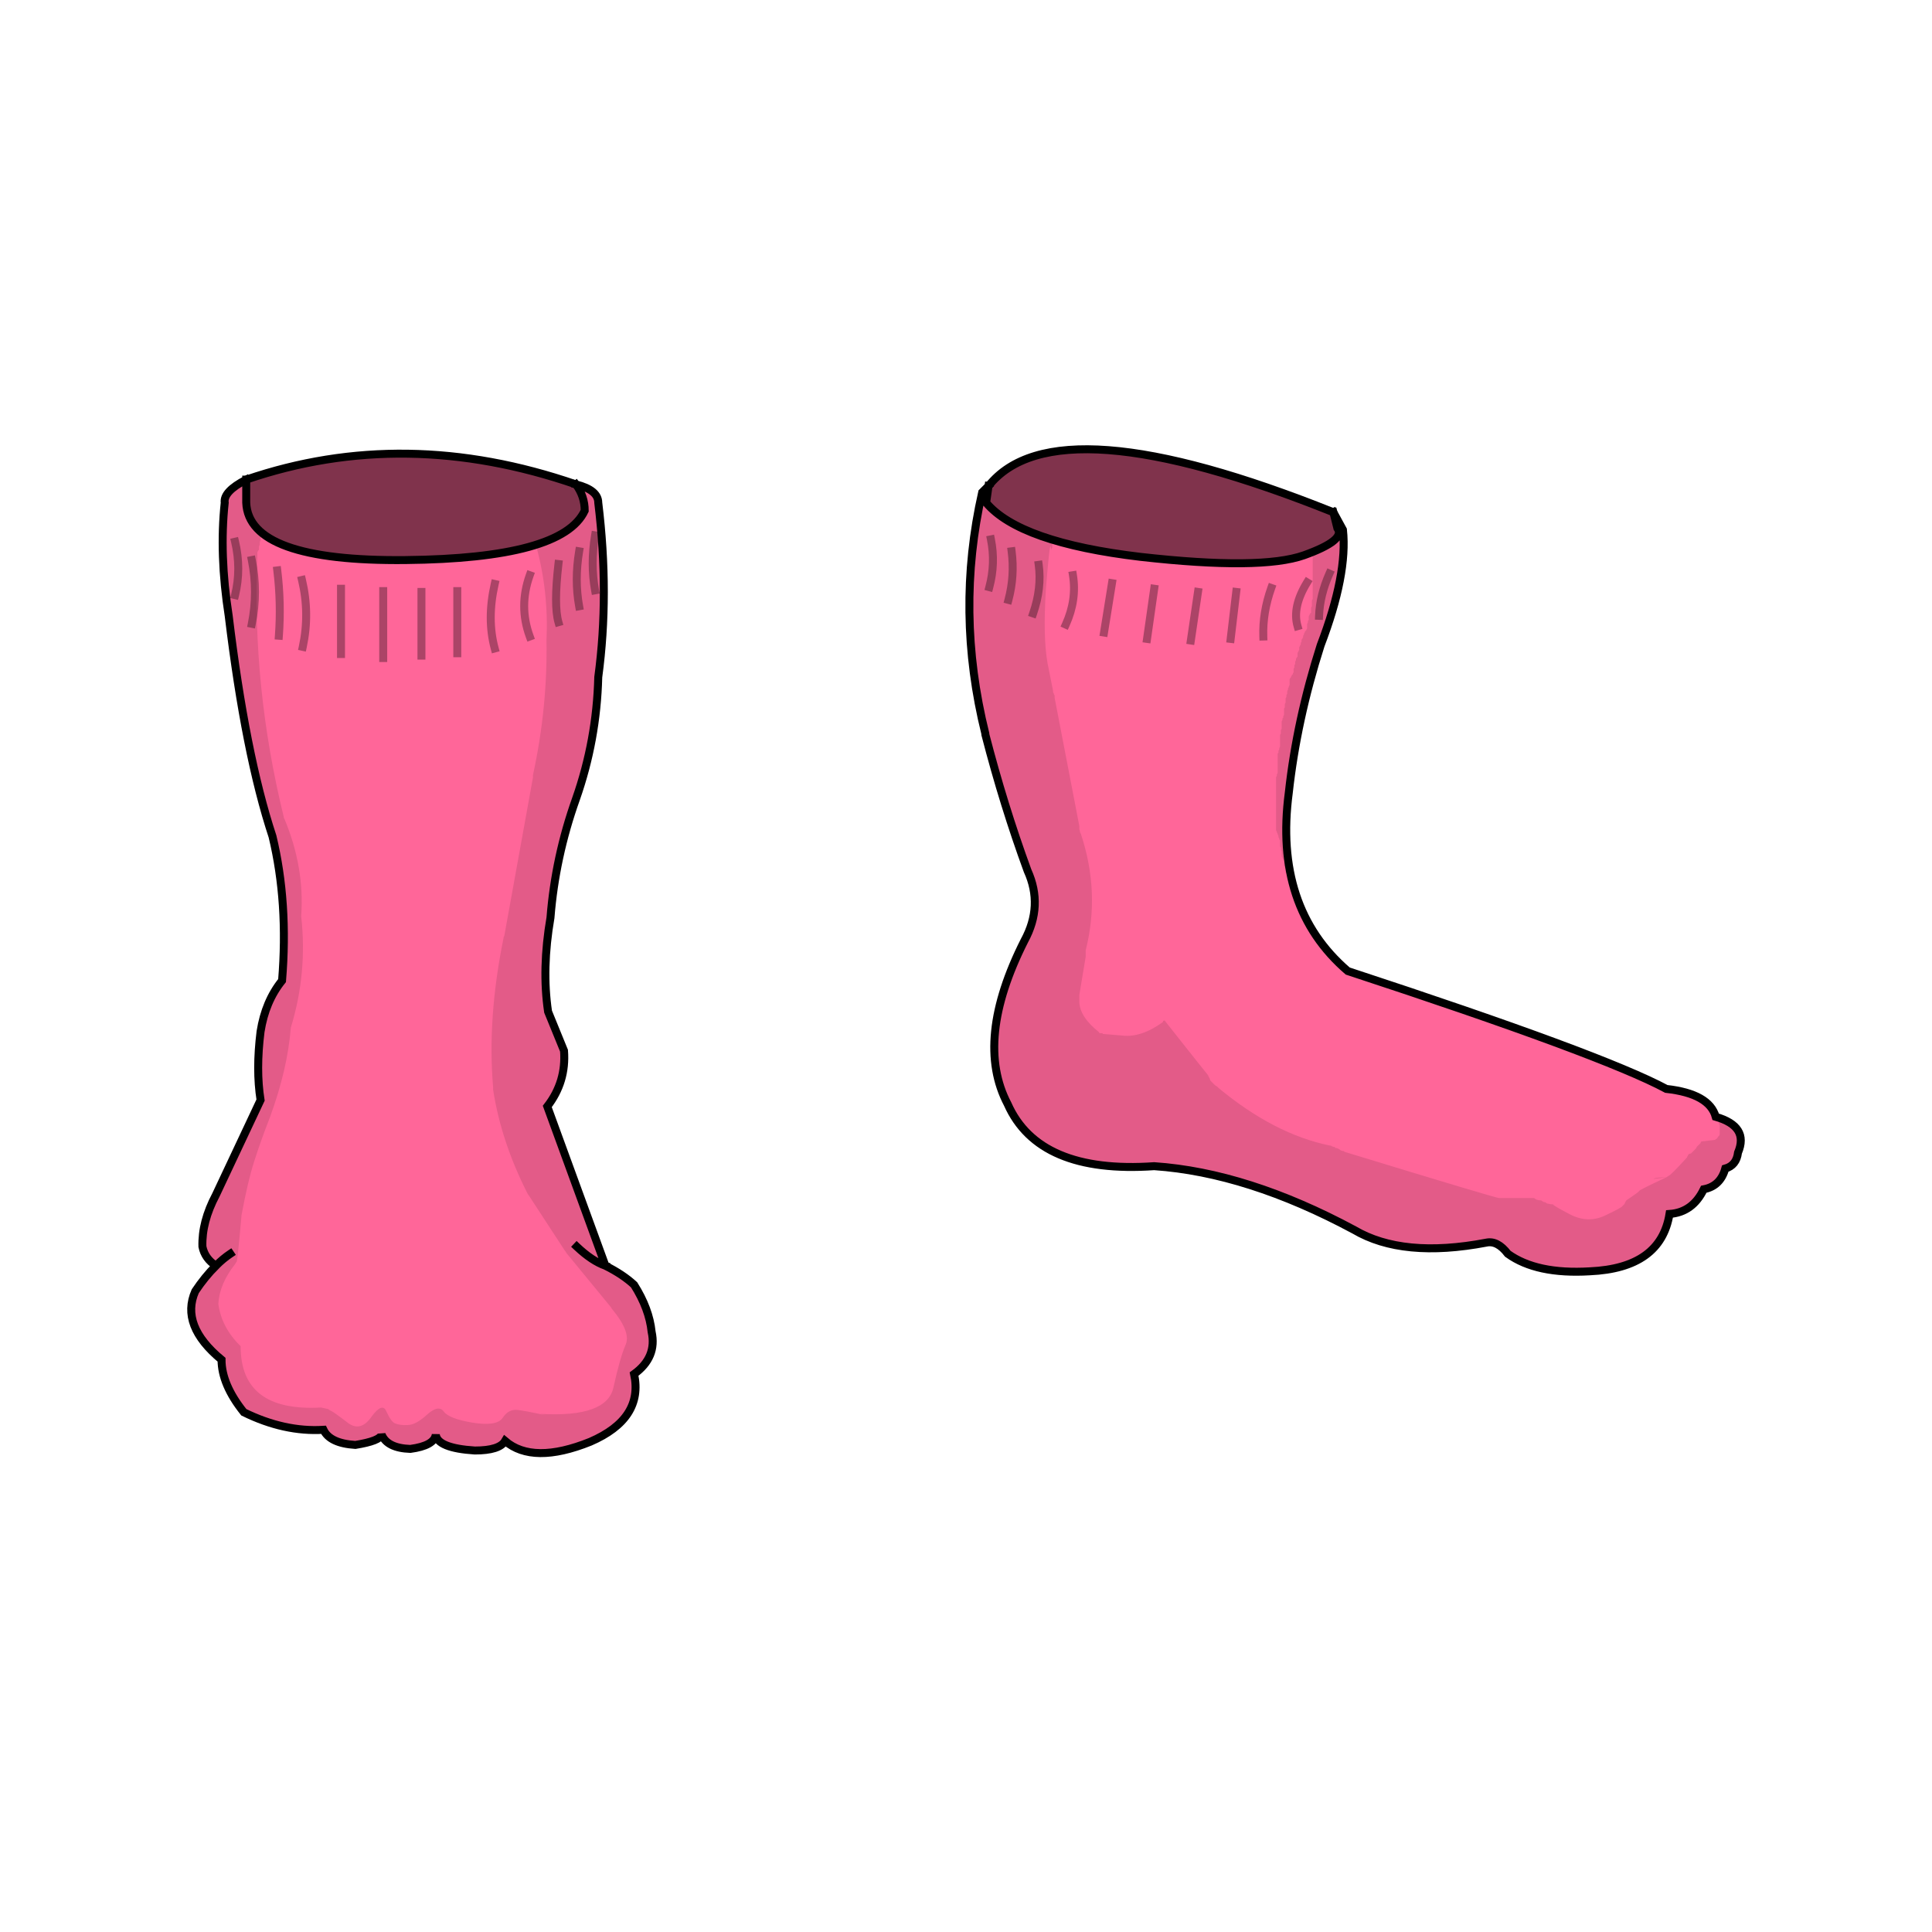 
<svg xmlns="http://www.w3.org/2000/svg" version="1.1" xmlns:xlink="http://www.w3.org/1999/xlink" preserveAspectRatio="none" x="0px" y="0px" width="200px" height="200px" viewBox="0 0 200 200">
<defs>
<g id="socks3_0_Layer2_0_FILL">
<path fill="#FF6699" stroke="none" d="
M 24.15 20.05
Q 25.45 16.35 25.55 12.4 26.25 7.2 25.55 1.45 25.55 0.65 24.15 0.3 24.7 1.05 24.7 1.95 23.3 4.95 13.45 5.05 3.6 5.15 3.45 1.45
L 3.45 0
Q 2 0.75 2.1 1.45 1.75 4.7 2.35 8.55 3.4 17.25 5.1 22.4 6.1 26.55 5.7 31.45 4.65 32.75 4.35 34.65 4.05 37.05 4.35 38.95
L 1.55 44.9
Q 0.65 46.6 0.7 48.15 0.85 48.9 1.55 49.35 0.85 50.05 0.25 50.95 -0.7 53.1 1.9 55.25 1.9 56.8 3.3 58.55 5.85 59.8 8.3 59.65 8.7 60.5 10.3 60.6 11.85 60.35 11.95 59.95 12.3 60.8 13.75 60.85 15.25 60.65 15.35 59.95 15.45 60.8 17.8 60.95 19.35 60.95 19.7 60.35 21.45 61.85 25.05 60.4 28.4 58.95 27.8 56.15 29.25 55.1 28.9 53.5 28.75 52.05 27.8 50.55 27.1 49.9 26 49.35
L 22.35 39.35
Q 23.55 37.8 23.4 35.85
L 22.4 33.4
Q 22 30.7 22.55 27.5 22.85 23.7 24.15 20.05
M 81.3 47.9
Q 82 47.75 82.65 48.6 84.45 49.9 87.8 49.7 92.25 49.5 92.8 46.1 94.25 46 94.95 44.55 96 44.35 96.3 43.25 97 43.05 97.1 42.25 97.8 40.6 95.7 40 95.3 38.55 92.6 38.25 88.6 36.1 72.6 30.85 67.95 26.85 68.9 19.65 69.4 15.1 70.9 10.4 72.6 5.95 72.3 3.15
L 71.7 2.05 71.95 3.05
Q 72.5 3.8 69.85 4.75 67.15 5.7 59.6 4.85 52 3.95 49.9 1.45
L 50.05 0.4 49.65 0.8
Q 47.95 8.3 49.85 15.95
L 49.85 16
Q 51 20.45 52.5 24.55 53.5 26.75 52.3 28.95 49.15 35.2 51.25 39.2 53.2 43.6 60.45 43.1 66.3 43.5 73 47.1 76.05 48.9 81.3 47.9 Z"/>
</g>

<g id="socks3_0_Layer1_0_FILL">
<path fill="#000000" fill-opacity="0.11" stroke="none" d="
M 21.65 4.15
Q 22.443 7.031 22.3 10.1 22.37 14.325 21.45 18.55 21.45 18.6 21.45 18.7
L 19.65 28.65
Q 19.6 28.7 19.6 28.8 18.576 33.825 18.95 38.15 18.95 38.2 18.95 38.3 19.452 41.55 21.1 44.8 21.15 44.9 21.2 44.95
L 23.45 48.4
Q 23.5 48.45 23.55 48.55
L 26.3 51.9
Q 26.35 51.95 26.4 52.05 27.65 53.547 27.25 54.35 26.909 55.161 26.5 57 26.084 58.891 21.9 58.65
L 22.3 58.75
Q 20.845 58.431 20.45 58.4 19.904 58.354 19.55 58.9 19.178 59.448 17.65 59.2 16.174 58.952 15.85 58.5 15.517 58.052 14.8 58.7 14.094 59.342 13.6 59.35 13.099 59.377 12.8 59.25 12.559 59.171 12.25 58.5 11.996 57.887 11.3 58.85 10.59 59.851 9.75 59.15 8.905 58.502 8.75 58.45 8.65 58.4 8.6 58.35 8.4 58.3 8.15 58.25 3.088 58.535 3.1 54.4 1.903 53.241 1.7 51.75 1.764 50.5 2.75 49.25 2.8 49.15 2.85 49.1 2.9 49.05 3.15 46.25
L 3.15 46.2
Q 3.549 44.039 3.95 42.8 4.342 41.565 4.95 40 6.043 37.015 6.25 34.4 7.302 30.981 6.9 27.4 7.123 24.35 5.85 21.3 5.8 21.25 5.8 21.15 3.803 13 4.15 4.85 4.15 4.75 4.15 4.7 4.15 4.6 4.15 4.55 4.2 4.45 4.25 4.4 4.25 4.3 4.25 4.25 4.25 4.15 4.3 4.1 4.3 4.05 4.3 3.95 4.3 3.9 4.35 3.8 4.35 3.75 4.35 3.65 4.35 3.6 4.4 3.5 4.4 3.45 4.45 3.35 3.496 2.581 3.45 1.45
L 3.45 0
Q 2 0.75 2.1 1.45 1.75 4.7 2.35 8.55 3.4 17.25 5.1 22.4 6.1 26.55 5.7 31.45 4.65 32.75 4.35 34.65 4.05 37.05 4.35 38.95
L 1.55 44.9
Q 0.65 46.6 0.7 48.15 0.85 48.9 1.55 49.35 0.85 50.05 0.25 50.95 -0.7 53.1 1.9 55.25 1.9 56.8 3.3 58.55 5.85 59.8 8.3 59.65 8.7 60.5 10.3 60.6 11.85 60.35 11.95 59.95 12.3 60.8 13.75 60.85 15.25 60.65 15.35 59.95 15.45 60.8 17.8 60.95 19.35 60.95 19.7 60.35 21.45 61.85 25.05 60.4 28.4 58.95 27.8 56.15 29.25 55.1 28.9 53.5 28.75 52.05 27.8 50.55 27.1 49.9 26 49.35
L 22.35 39.35
Q 23.55 37.8 23.4 35.85
L 22.4 33.4
Q 22 30.7 22.55 27.5 22.85 23.7 24.15 20.05 25.45 16.35 25.55 12.4 26.25 7.2 25.55 1.45 25.55 0.65 24.15 0.3 24.7 1.05 24.7 1.95 24.06 3.322 21.65 4.1
L 21.65 4.15
M 71.7 2.05
L 71.95 3.05
Q 72.439 3.717 70.4 4.55 70.4 4.6 70.4 4.65 70.4 4.7 70.4 4.75 70.4 4.8 70.4 4.85 70.4 4.9 70.4 4.95 70.4 5 70.4 5.05
L 70.4 5.1
Q 70.4 5.15 70.4 5.2 70.4 5.25 70.4 5.3 70.4 5.35 70.4 5.4 70.4 5.45 70.4 5.5 70.4 5.55 70.4 5.6
L 70.4 5.65
Q 70.4 5.7 70.4 5.75 70.4 5.8 70.4 5.85 70.4 5.9 70.4 5.95 70.4 6 70.4 6.05 70.4 6.1 70.4 6.15
L 70.4 6.2
Q 70.4 6.25 70.4 6.3 70.4 6.35 70.4 6.4 70.4 6.45 70.4 6.5 70.4 6.55 70.4 6.6 70.4 6.65 70.4 6.7
L 70.4 6.75
Q 70.4 6.8 70.4 6.85 70.4 6.9 70.4 6.95 70.4 7 70.4 7.05 70.4 7.1 70.4 7.15 70.4 7.2 70.4 7.25
L 70.4 7.3
Q 70.4 7.35 70.4 7.4 70.4 7.45 70.4 7.5 70.35 7.55 70.35 7.6 70.35 7.65 70.35 7.7 70.35 7.75 70.35 7.8
L 70.35 7.85
Q 70.35 7.9 70.35 7.95 70.3 8 70.3 8.05 70.3 8.1 70.3 8.15 70.3 8.2 70.3 8.25 70.3 8.3 70.3 8.35
L 70.25 8.4
Q 70.2 8.45 70.2 8.5 70.15 8.55 70.15 8.6 70.15 8.65 70.15 8.7 70.15 8.75 70.15 8.8 70.1 8.85 70.1 8.9
L 70.1 8.95
Q 70.1 9 70.05 9.05 70.05 9.1 70.05 9.15 70.05 9.2 70.05 9.25 70.05 9.3 70.05 9.35 70 9.4 70 9.45
L 69.95 9.5
Q 69.9 9.55 69.9 9.6 69.85 9.65 69.85 9.7 69.85 9.75 69.8 9.8 69.8 9.85 69.8 9.9 69.75 9.95 69.75 10
L 69.7 10.05
Q 69.7 10.1 69.7 10.15 69.7 10.2 69.65 10.25 69.65 10.3 69.65 10.35 69.6 10.4 69.6 10.45 69.55 10.5 69.55 10.55
L 69.55 10.6
Q 69.55 10.65 69.55 10.7 69.5 10.75 69.5 10.8 69.45 10.85 69.45 10.9 69.45 10.95 69.45 11 69.45 11.05 69.45 11.1 69.45 11.15 69.4 11.15 69.4 11.2 69.35 11.25 69.35 11.3 69.35 11.35 69.3 11.4 69.3 11.45 69.3 11.5 69.3 11.55 69.3 11.6 69.25 11.65
L 69.25 11.7
Q 69.25 11.75 69.25 11.8 69.2 11.85 69.2 11.9 69.2 11.95 69.2 12 69.2 12.05 69.2 12.1 69.15 12.15 69.15 12.2 69.15 12.25 69.1 12.25 69.1 12.3 69.05 12.35 69.05 12.4 69 12.45 68.95 12.5 68.95 12.55 68.95 12.6 68.95 12.65 68.95 12.7 68.95 12.75
L 68.95 12.8
Q 68.95 12.85 68.95 12.9 68.9 12.95 68.9 13 68.9 13.05 68.85 13.1 68.85 13.15 68.85 13.2 68.8 13.25 68.8 13.3
L 68.8 13.35
Q 68.8 13.4 68.8 13.45 68.75 13.5 68.75 13.55 68.75 13.6 68.75 13.65 68.7 13.7 68.7 13.75 68.7 13.8 68.7 13.85
L 68.7 13.9
Q 68.7 13.95 68.7 14 68.65 14.05 68.65 14.1 68.65 14.15 68.65 14.2 68.65 14.25 68.65 14.3 68.6 14.35 68.6 14.4
L 68.6 14.45
Q 68.6 14.5 68.6 14.55 68.6 14.6 68.6 14.65 68.6 14.7 68.6 14.75 68.6 14.8 68.55 14.85 68.55 14.9 68.55 14.95
L 68.5 15
Q 68.5 15.05 68.5 15.1 68.45 15.15 68.45 15.2 68.45 15.25 68.45 15.3 68.45 15.35 68.45 15.4 68.45 15.45 68.45 15.5
L 68.45 15.55
Q 68.45 15.6 68.45 15.65 68.4 15.7 68.4 15.75 68.4 15.8 68.4 15.85 68.4 15.9 68.4 15.95 68.35 16 68.35 16.05
L 68.35 16.1
Q 68.35 16.15 68.35 16.2 68.35 16.25 68.35 16.3 68.35 16.35 68.35 16.4 68.35 16.45 68.35 16.5 68.35 16.55 68.35 16.6
L 68.35 16.65
Q 68.35 16.7 68.35 16.75 68.35 16.8 68.3 16.85 68.3 16.9 68.3 16.95 68.25 17 68.25 17.05 68.25 17.1 68.25 17.15
L 68.2 17.2
Q 68.2 17.25 68.2 17.3 68.2 17.35 68.2 17.4 68.2 17.45 68.2 17.5 68.2 17.55 68.2 17.6 68.2 17.65 68.2 17.7
L 68.2 17.75
Q 68.2 17.8 68.2 17.85 68.2 17.9 68.2 17.95 68.2 18 68.2 18.05 68.2 18.1 68.2 18.15 68.2 18.2 68.2 18.25
L 68.2 18.3
Q 68.2 18.35 68.2 18.4 68.2 18.45 68.15 18.5 68.15 18.55 68.15 18.6 68.1 18.65 68.1 18.7 68.1 18.75 68.1 18.8
L 68.1 18.85
Q 68.1 18.9 68.1 18.95 68.1 19 68.1 19.05 68.1 19.1 68.1 19.15 68.1 19.2 68.1 19.25 68.1 19.3 68.1 19.35
L 68.1 19.4
Q 68.1 19.45 68.1 19.5 68.1 19.55 68.1 19.6 68.1 19.65 68.1 19.7 68.1 19.75 68.1 19.8 68.1 19.85 68.1 19.9
L 68.1 19.95
Q 68.1 20 68.1 20.05 68.1 20.1 68.1 20.15 68.1 20.2 68.1 20.25 68.1 20.3 68.1 20.35 68.1 20.4 68.1 20.45
L 68.1 20.5
Q 68.1 20.55 68.1 20.6 68.1 20.65 68.1 20.7 68.1 20.75 68.1 20.8 68.1 20.85 68.1 20.9 68.1 20.95 68.1 21
L 68.1 21.05
Q 68.1 21.1 68.1 21.15 68.1 21.2 68.1 21.25 68.1 21.3 68.1 21.35 68.1 21.4 68.1 21.45 68.1 21.5 68.1 21.55
L 68.1 21.6
Q 68.1 21.65 68.1 21.7 68.1 21.75 68.1 21.8 68.1 21.85 68.1 21.9 68.1 21.95 68.1 22 68.1 22.05 68.15 22.1
L 68.15 22.15
Q 68.2 22.2 68.2 22.25 68.2 22.3 68.25 22.35 68.25 22.4 68.25 22.45 68.3 22.5 68.3 22.55 68.3 22.6 68.35 22.65
L 68.35 22.7
Q 68.35 22.75 68.35 22.8 68.35 22.85 68.35 22.9 68.35 22.95 68.35 23 68.35 23.05 68.4 23.1 68.4 23.15 68.4 23.2
L 68.4 23.25
Q 68.45 23.3 68.45 23.35 68.45 23.4 68.45 23.45 68.45 23.5 68.45 23.55 68.45 23.6 68.45 23.65 68.5 23.7 68.5 23.75 68.5 23.8 68.55 23.8 68.55 23.85 68.6 23.9 68.6 23.95 68.6 24 68.6 24.05 68.6 24.1 68.6 24.15 68.6 24.2 68.6 24.25 68.65 24.3
L 68.65 24.35
Q 68.65 24.4 68.7 24.45 68.7 24.5 68.7 24.55 68.7 24.6 68.7 24.65 68.75 24.7 68.8 24.75 68.8 24.8 68.85 24.85
L 68.85 24.9
Q 68.9 24.95 68.9 25 68.9 25.05 68.95 25.1 68.95 25.15 68.95 25.2 69 25.25 69 25.3 69 25.35 69 25.4 69 25.45 69.05 25.45 69.05 25.5 69.05 25.55 69.1 25.6 69.1 25.65 69.15 25.7 69.15 25.75 69.15 25.8 69.2 25.85 69.2 25.9 69.25 25.95
L 69.25 26
Q 69.3 26.05 69.3 26.1 69.35 26.15 69.35 26.2 69.4 26.25 69.4 26.3 69.45 26.35 69.45 26.4 69.45 26.45 69.5 26.5
L 69.5 26.55
Q 69.524 26.574 69.55 26.6 68.378 23.607 68.9 19.65 69.4 15.1 70.9 10.4 72.6 5.95 72.3 3.15
L 71.7 2.05
M 91.8 43.9
L 92.6 43.8
Q 91.9 43.8 91.8 43.9
L 91.8 43.9
M 85.55 45.55
Q 85.5 45.55 85.5 45.5 85.35 45.5 85.15 45.45 85.1 45.45 85.05 45.4 85 45.35 84.9 45.35 84.8 45.3 84.75 45.25 84.6 45.25 84.45 45.2 84.35 45.15 84.3 45.1 83.184 45.1 82.1 45.1 81.9 45.1 72.4 42.2
L 72.35 42.15
Q 72.25 42.15 72.15 42.1 72.1 42.05 72 42 71.9 41.95 71.8 41.95
L 71.8 41.9
Q 71.7 41.9 71.6 41.85 71.55 41.8 71.45 41.8 67.975 41.077 64.5 38.2 64.45 38.15 64.4 38.1 64.3 38.05 64.25 38 64.2 37.95 64.15 37.9 64.1 37.85 64.05 37.8
L 64 37.75
Q 63.95 37.7 63.95 37.65 63.95 37.6 63.9 37.55 63.9 37.5 63.85 37.45 63.85 37.4 63.8 37.35 63.75 37.3 61.1 33.95 61.05 33.95 61 34
L 61 34.05
Q 59.618 35.046 58.45 34.9 57.336 34.803 57.25 34.8 57.204 34.799 57.2 34.75 57.1 34.75 57 34.75
L 57 34.7
Q 55.79 33.75 55.75 32.8 55.75 32.75 55.75 32.7 55.75 32.65 55.75 32.6
L 55.75 32.55
Q 55.75 32.5 55.75 32.45 55.75 32.4 55.75 32.35
L 56.15 29.95
Q 56.15 29.9 56.15 29.85
L 56.15 29.8
Q 56.15 29.75 56.15 29.7
L 56.15 29.65
Q 56.15 29.6 56.15 29.55 57.067 25.916 55.85 22.25
L 55.8 22.15
Q 55.789 22.06 55.75 21.95
L 55.75 21.75 54.2 13.7 54.2 13.55
Q 54.15 13.5 54.15 13.45 54.15 13.4 54.1 13.35 54.1 13.3 54.1 13.25 54.095 13.196 53.75 11.5 53.465 9.863 53.65 6.9 53.885 3.937 53.95 4.2
L 54 4.45
Q 54 4.4 54 4.35 54.05 4.3 54.05 4.25
L 54.05 4.2
Q 54.05 4.15 54.05 4.1 54.05 4.05 54.05 4 54.05 3.95 54.1 3.9 54.1 3.85 54.15 3.8 51.111 2.892 49.9 1.45
L 50.05 0.4 49.65 0.8
Q 47.95 8.3 49.85 15.95
L 49.85 16
Q 51 20.45 52.5 24.55 53.5 26.75 52.3 28.95 49.15 35.2 51.25 39.2 53.2 43.6 60.45 43.1 66.3 43.5 73 47.1 76.05 48.9 81.3 47.9 82 47.75 82.65 48.6 84.45 49.9 87.8 49.7 92.25 49.5 92.8 46.1 94.25 46 94.95 44.55 96 44.35 96.3 43.25 97 43.05 97.1 42.25 97.8 40.6 95.7 40
L 95.65 39.85
Q 95.6 39.95 95.65 40 95.7 40.05 95.75 40.1 95.8 40.1 95.8 40.15 95.8 40.2 95.85 40.25 95.85 40.3 95.9 40.35 95.9 40.4 95.9 40.45 95.95 40.5 95.95 40.55 95.95 40.6 95.95 40.65
L 95.95 40.7
Q 95.95 40.75 95.95 40.8 95.95 40.85 95.95 40.9 95.95 40.95 95.95 41 95.95 41.05 95.95 41.1 95.95 41.15 95.9 41.2
L 95.85 41.25
Q 95.8 41.3 95.8 41.35 95.7 41.4 95.65 41.45 95.2 41.5 94.8 41.55 94.75 41.6 94.75 41.65 94.7 41.7 94.65 41.75
L 94.6 41.8
Q 94.55 41.85 94.5 41.9 94.5 41.95 94.45 42 94.4 42.05 94.35 42.1 94.3 42.15 94.25 42.2 94.2 42.25 94.15 42.3 94.1 42.3 94 42.35 93.95 42.4 93.95 42.45 93.9 42.5 93.9 42.55 92.85 43.7 92.75 43.7
L 92.6 43.8
Q 90.95 44.572 90.9 44.65 90.85 44.734 90.45 45 90.05 45.255 90.05 45.3 90.05 45.35 90 45.4 90 45.45 89.95 45.5 89.9 45.549 89.85 45.6 89.8 45.704 88.75 46.2 87.7 46.696 86.6 46.15 85.55 45.601 85.55 45.55 Z"/>
</g>

<g id="socks3_0_Layer0_0_FILL">
<path fill="#80334C" stroke="none" d="
M 71.95 3.05
L 71.7 2.05
Q 54.279 -4.926 50.05 0.4
L 49.9 1.45
Q 52 3.95 59.6 4.85 67.15 5.7 69.85 4.75 72.5 3.8 71.95 3.05
M 24.7 1.95
Q 24.7 1.05 24.15 0.3 13.405 -3.404 3.45 0
L 3.45 1.45
Q 3.6 5.15 13.45 5.05 23.3 4.95 24.7 1.95 Z"/>
</g>

<path id="socks3_0_Layer0_0_1_STROKES" stroke="#000000" stroke-width="0.5" stroke-linejoin="miter" stroke-linecap="square" stroke-miterlimit="3" fill="none" d="
M 71.7 2.05
L 72.3 3.15
Q 72.6 5.95 70.9 10.4 69.4 15.1 68.9 19.65 67.95 26.85 72.6 30.85 88.6 36.1 92.6 38.25 95.3 38.55 95.7 40 97.8 40.6 97.1 42.25 97 43.05 96.3 43.25 96 44.35 94.95 44.55 94.25 46 92.8 46.1 92.25 49.5 87.8 49.7 84.45 49.9 82.65 48.6 82 47.75 81.3 47.9 76.05 48.9 73 47.1 66.3 43.5 60.45 43.1 53.2 43.6 51.25 39.2 49.15 35.2 52.3 28.95 53.5 26.75 52.5 24.55 51 20.45 49.85 16
L 49.85 15.95
Q 47.95 8.3 49.65 0.8
L 50.05 0.4
M 71.7 2.05
L 71.95 3.05
Q 72.5 3.8 69.85 4.75 67.15 5.7 59.6 4.85 52 3.95 49.9 1.45
L 50.05 0.4
M 24.15 0.3
Q 25.55 0.65 25.55 1.45 26.25 7.2 25.55 12.4 25.45 16.35 24.15 20.05 22.85 23.7 22.55 27.5 22 30.7 22.4 33.4
L 23.4 35.85
Q 23.55 37.8 22.35 39.35
L 26 49.35
Q 27.1 49.9 27.8 50.55 28.75 52.05 28.9 53.5 29.25 55.1 27.8 56.15 28.4 58.95 25.05 60.4 21.45 61.85 19.7 60.35 19.35 60.95 17.8 60.95 15.45 60.8 15.35 59.95 15.25 60.65 13.75 60.85 12.3 60.8 11.95 59.95 11.85 60.35 10.3 60.6 8.7 60.5 8.3 59.65 5.85 59.8 3.3 58.55 1.9 56.8 1.9 55.25 -0.7 53.1 0.25 50.95 0.85 50.05 1.55 49.35 0.85 48.9 0.7 48.15 0.65 46.6 1.55 44.9
L 4.35 38.95
Q 4.05 37.05 4.35 34.65 4.65 32.75 5.7 31.45 6.1 26.55 5.1 22.4 3.4 17.25 2.35 8.55 1.75 4.7 2.1 1.45 2 0.75 3.45 0
M 24.15 0.3
Q 24.7 1.05 24.7 1.95 23.3 4.95 13.45 5.05 3.6 5.15 3.45 1.45
L 3.45 0
M 1.55 49.35
Q 2 48.9 2.45 48.6
M 26 49.35
Q 25.15 49.05 24.2 48.15"/>

<path id="socks3_0_Layer0_0_2_STROKES" stroke="#000000" stroke-opacity="0.329" stroke-width="0.5" stroke-linejoin="miter" stroke-linecap="square" stroke-miterlimit="3" fill="none" d="
M 67.8 6.8
Q 67.25 8.35 67.3 9.85
M 63.2 7.05
L 62.75 10.1
M 70.05 6.45
Q 69.1 8 69.45 9.2
M 65.6 7.05
L 65.25 10
M 71.45 5.9
Q 70.85 7.25 70.8 8.55
M 55.35 6
Q 55.6 7.55 54.9 9.1
M 60.45 6.85
L 60 10
M 53.2 5.35
Q 53.4 6.8 52.85 8.4
M 51.5 4.5
Q 51.7 6.05 51.3 7.55
M 57.8 6.5
L 57.3 9.6
M 50.2 3.75
Q 50.5 5.25 50.1 6.75
M 25.35 3.5
Q 25.05 5.3 25.35 6.95
M 24.35 4.5
Q 24.05 6.3 24.35 7.95
M 21.25 6
Q 20.55 7.95 21.25 9.85
M 23.05 5.3
Q 22.75 7.9 23.05 8.95
M 16.7 7
L 16.7 10.9
M 14.45 7.05
L 14.45 11.05
M 19.05 6.55
Q 18.55 8.75 19.05 10.6
M 12.05 7
L 12.05 11.2
M 9.4 6.85
L 9.4 10.95
M 6.95 6.3
Q 7.45 8.4 7 10.5
M 2.75 3.9
Q 3.15 5.6 2.75 7.25
M 3.8 5.05
Q 4.2 7.05 3.8 9.05
M 5.4 5.7
Q 5.65 7.75 5.5 9.8"/>

<path id="socks3_0_Layer0_0_3_STROKES" stroke="#000000" stroke-width="0.5" stroke-linejoin="round" stroke-linecap="round" fill="none" d="
M 50.05 0.4
Q 54.279 -4.926 71.7 2.05
M 3.45 0
Q 13.405 -3.404 24.15 0.3"/>
</defs>

<g transform="matrix( 1.649, 0, 0, 1.649, 19.8,49.65) ">
<g transform="matrix( 1, 0, 0, 1, 0,0) ">
<use xlink:href="#socks3_0_Layer2_0_FILL"/>
</g>

<g transform="matrix( 1, 0, 0, 1, 0,0) ">
<use xlink:href="#socks3_0_Layer1_0_FILL"/>
</g>

<g transform="matrix( 1, 0, 0, 1, 0,0) ">
<use xlink:href="#socks3_0_Layer0_0_FILL"/>

<use xlink:href="#socks3_0_Layer0_0_1_STROKES"/>

<use xlink:href="#socks3_0_Layer0_0_2_STROKES"/>

<use xlink:href="#socks3_0_Layer0_0_3_STROKES"/>
</g>
</g>
</svg>
